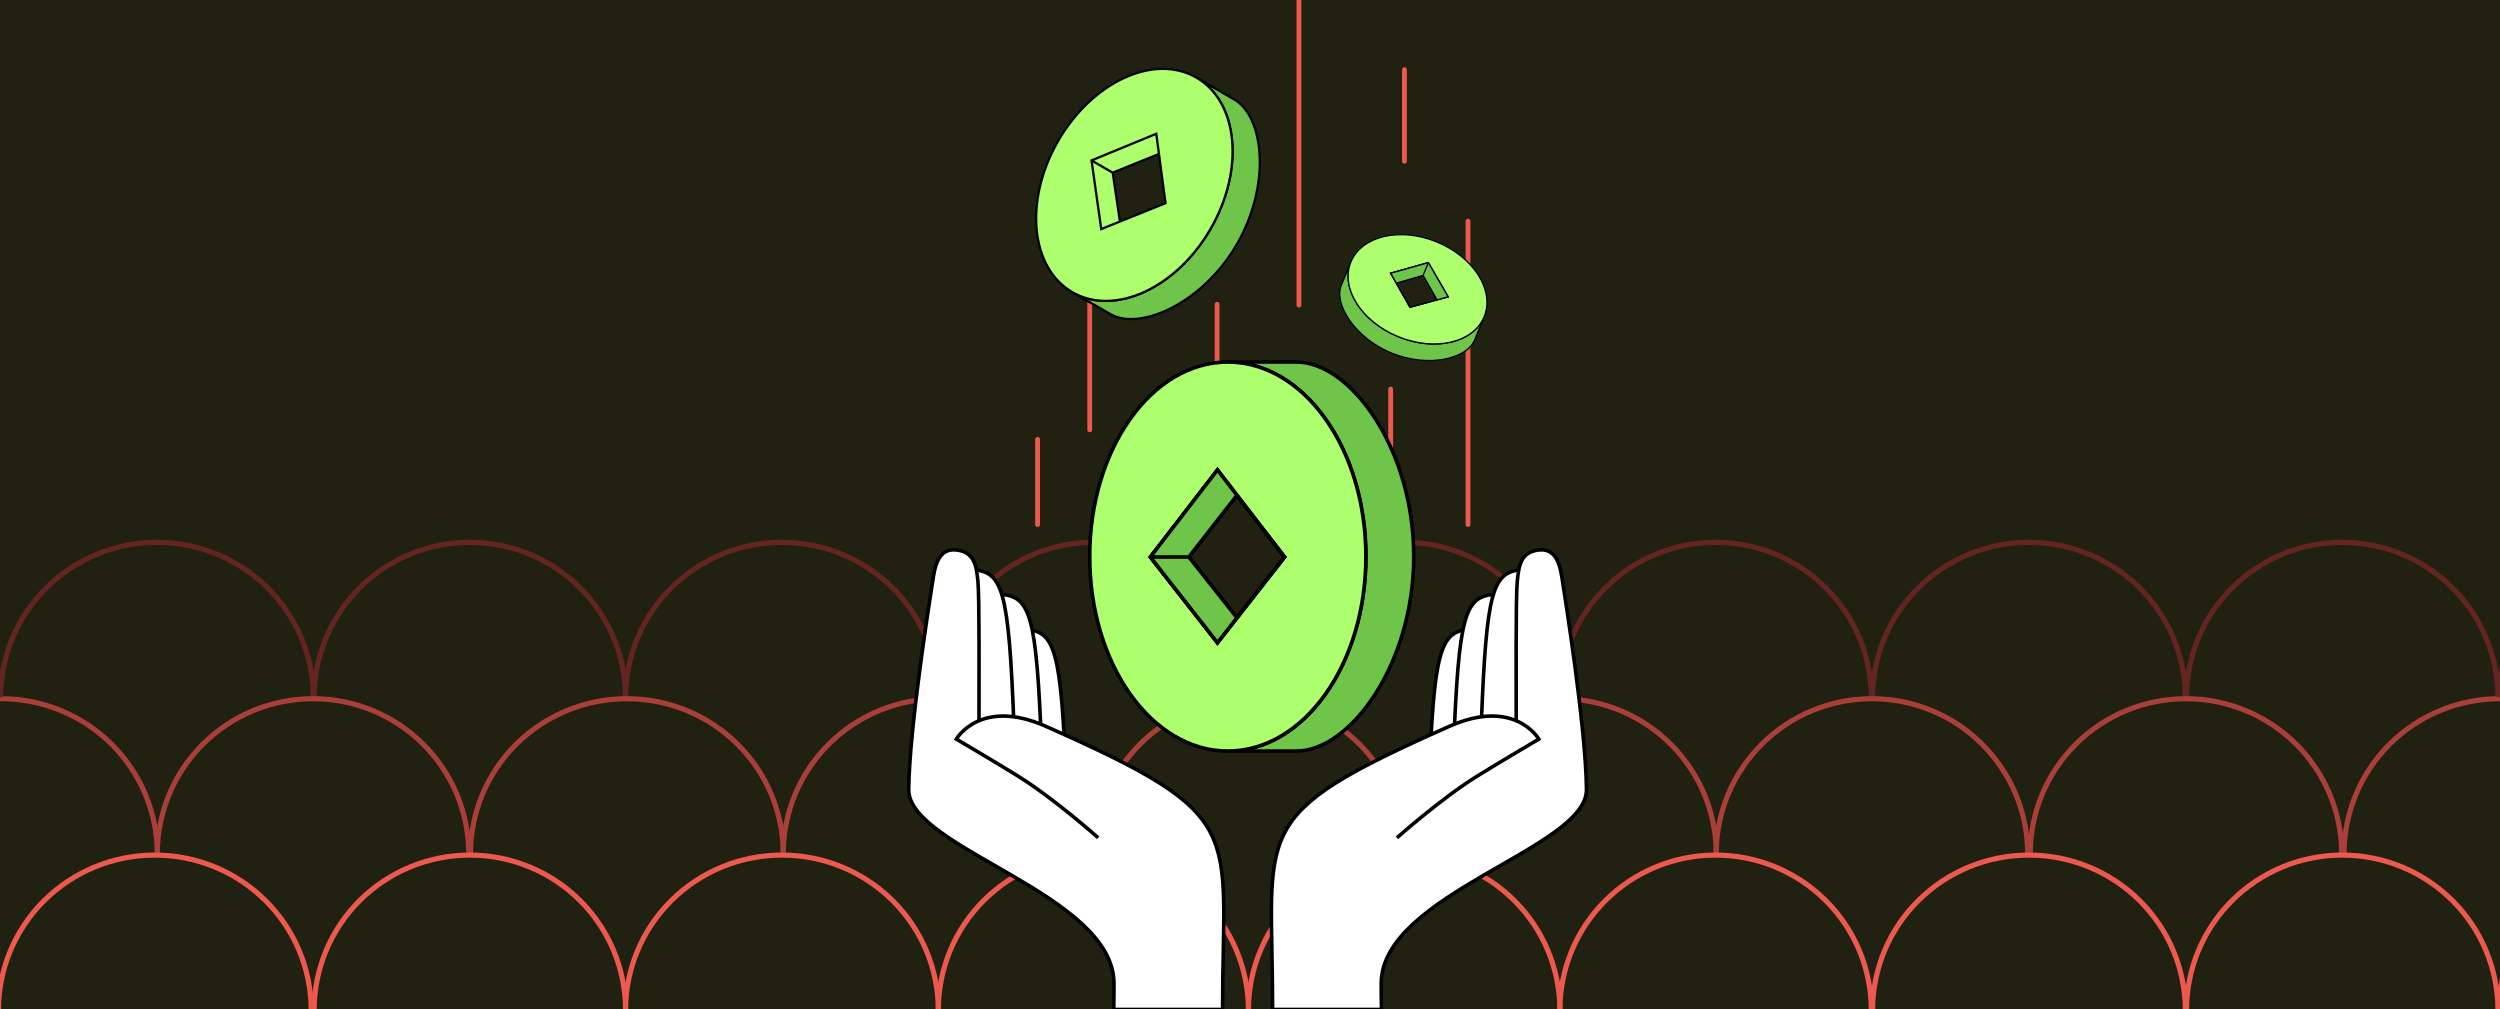 <svg xmlns="http://www.w3.org/2000/svg" width="1216" height="491" viewBox="0 0 1216 491" fill="none"><rect x="0" y="0" width="1216" height="491" fill="#808080" stroke="none"/><g clip-path="url(#clip0_2684_21178)"><rect width="1216" height="491" fill="#212112"></rect><g clip-path="url(#clip1_2684_21178)"><path d="M910.201 339.221C910.201 319.217 902.222 300.032 888.018 285.887C873.814 271.742 854.549 263.796 834.462 263.796C814.374 263.796 795.11 271.742 780.906 285.887C766.702 300.032 758.722 319.217 758.722 339.221" stroke="#642521" stroke-width="2.5"></path><path d="M1215 339.221C1215 319.217 1207.02 300.032 1192.82 285.887C1178.62 271.742 1159.35 263.796 1139.26 263.796C1119.18 263.796 1099.91 271.742 1085.71 285.887C1071.5 300.032 1063.52 319.217 1063.52 339.221" stroke="#642521" stroke-width="2.5"></path><path d="M1062.94 339.221C1062.94 319.217 1054.92 300.032 1040.66 285.887C1026.4 271.742 1007.05 263.796 986.883 263.796C966.712 263.796 947.368 271.742 933.105 285.887C918.842 300.032 910.829 319.217 910.829 339.221" stroke="#642521" stroke-width="2.5"></path><path d="M758.721 339.221C758.721 319.217 750.742 300.032 736.538 285.887C722.334 271.742 703.069 263.796 682.982 263.796C662.894 263.796 643.63 271.742 629.426 285.887C615.222 300.032 607.242 319.217 607.242 339.221" stroke="#642521" stroke-width="2.5"></path><path d="M607.242 339.221C607.242 319.217 599.296 300.032 585.151 285.887C571.006 271.742 551.821 263.796 531.817 263.796C511.813 263.796 492.628 271.742 478.483 285.887C464.338 300.032 456.392 319.217 456.392 339.221" stroke="#642521" stroke-width="2.5"></path><path d="M456.392 339.221C456.392 319.217 448.379 300.032 434.117 285.887C419.854 271.742 400.509 263.796 380.338 263.796C360.168 263.796 340.823 271.742 326.56 285.887C312.297 300.032 304.285 319.217 304.285 339.221" stroke="#642521" stroke-width="2.5"></path><path d="M152.406 339.221C152.406 319.217 144.393 300.032 130.13 285.887C115.867 271.742 96.523 263.796 76.352 263.796C56.181 263.796 36.837 271.742 22.574 285.887C8.311 300.032 0.298 319.217 0.298 339.221" stroke="#642521" stroke-width="2.5"></path><path d="M304.285 339.221C304.285 319.217 296.305 300.032 282.101 285.887C267.897 271.742 248.633 263.796 228.545 263.796C208.458 263.796 189.193 271.742 174.989 285.887C160.785 300.032 152.806 319.217 152.806 339.221" stroke="#642521" stroke-width="2.5"></path><path d="M834.775 415.275C834.775 395.271 826.796 376.087 812.592 361.942C798.388 347.797 779.123 339.85 759.036 339.85C738.949 339.85 719.684 347.797 705.48 361.942C691.276 376.087 683.296 395.271 683.296 415.275" stroke="#A93F38" stroke-width="2.5"></path><path d="M986.255 415.275C986.255 395.271 978.276 376.087 964.072 361.942C949.868 347.797 930.603 339.85 910.516 339.85C890.429 339.85 871.164 347.797 856.96 361.942C842.756 376.087 834.776 395.271 834.776 415.275" stroke="#A93F38" stroke-width="2.5"></path><path d="M1138.99 415.275C1138.99 395.271 1131.01 376.087 1116.81 361.942C1102.6 347.797 1083.34 339.85 1063.25 339.85C1043.16 339.85 1023.9 347.797 1009.7 361.942C995.491 376.087 987.512 395.271 987.512 415.275" stroke="#A93F38" stroke-width="2.5"></path><path d="M1291.64 415.275C1291.64 395.271 1283.66 376.087 1269.46 361.942C1255.26 347.797 1235.99 339.85 1215.9 339.85C1195.82 339.85 1176.55 347.797 1162.35 361.942C1148.14 376.087 1140.16 395.271 1140.16 415.275" stroke="#A93F38" stroke-width="2.5"></path><path d="M910.201 491.333C910.201 471.329 902.222 452.144 888.018 437.999C873.814 423.854 854.549 415.908 834.462 415.908C814.374 415.908 795.11 423.854 780.906 437.999C766.702 452.144 758.722 471.329 758.722 491.333" stroke="#EE594F" stroke-width="2.5"></path><path d="M1215 491.333C1215 471.329 1207.02 452.144 1192.82 437.999C1178.62 423.854 1159.35 415.908 1139.26 415.908C1119.18 415.908 1099.91 423.854 1085.71 437.999C1071.5 452.144 1063.52 471.329 1063.52 491.333" stroke="#EE594F" stroke-width="2.5"></path><path d="M1367.74 339.221C1367.74 319.217 1359.73 300.032 1345.46 285.887C1331.2 271.742 1311.86 263.796 1291.68 263.796C1271.51 263.796 1252.17 271.742 1237.91 285.887C1223.64 300.032 1215.63 319.217 1215.63 339.221" stroke="#642521" stroke-width="2.5"></path><path d="M1062.94 491.333C1062.94 471.329 1054.92 452.144 1040.66 437.999C1026.4 423.854 1007.05 415.908 986.883 415.908C966.712 415.908 947.368 423.854 933.105 437.999C918.842 452.144 910.829 471.329 910.829 491.333" stroke="#EE594F" stroke-width="2.5"></path><path d="M1367.74 491.333C1367.74 471.329 1359.73 452.144 1345.46 437.999C1331.2 423.854 1311.86 415.908 1291.68 415.908C1271.51 415.908 1252.17 423.854 1237.91 437.999C1223.64 452.144 1215.63 471.329 1215.63 491.333" stroke="#EE594F" stroke-width="2.5"></path><path d="M683.296 415.275C683.296 395.271 675.35 376.087 661.205 361.942C647.06 347.797 627.875 339.85 607.871 339.85C587.867 339.85 568.682 347.797 554.537 361.942C540.392 376.087 532.446 395.271 532.446 415.275" stroke="#A93F38" stroke-width="2.5"></path><path d="M758.721 491.333C758.721 471.329 750.742 452.144 736.538 437.999C722.334 423.854 703.069 415.908 682.982 415.908C662.894 415.908 643.63 423.854 629.426 437.999C615.222 452.144 607.242 471.329 607.242 491.333" stroke="#EE594F" stroke-width="2.5"></path><path d="M532.446 415.275C532.446 395.271 524.467 376.087 510.263 361.942C496.059 347.797 476.794 339.85 456.707 339.85C436.619 339.85 417.355 347.797 403.151 361.942C388.947 376.087 380.967 395.271 380.967 415.275" stroke="#A93F38" stroke-width="2.5"></path><path d="M227.996 415.275C227.996 395.271 220.016 376.087 205.813 361.942C191.609 347.797 172.344 339.85 152.257 339.85C132.169 339.85 112.905 347.797 98.701 361.942C84.497 376.087 76.517 395.271 76.517 415.275" stroke="#A93F38" stroke-width="2.5"></path><path d="M607.242 491.333C607.242 471.329 599.296 452.144 585.151 437.999C571.006 423.854 551.821 415.908 531.817 415.908C511.813 415.908 492.628 423.854 478.483 437.999C464.338 452.144 456.392 471.329 456.392 491.333" stroke="#EE594F" stroke-width="2.5"></path><path d="M380.967 415.275C380.967 395.271 372.955 376.087 358.692 361.942C344.429 347.797 325.084 339.85 304.914 339.85C284.743 339.85 265.398 347.797 251.136 361.942C236.873 376.087 228.86 395.271 228.86 415.275" stroke="#A93F38" stroke-width="2.5"></path><path d="M76.517 415.275C76.517 395.271 68.504 376.087 54.242 361.942C39.979 347.797 20.634 339.85 0.463 339.85C-19.707 339.85 -39.052 347.797 -53.315 361.942C-67.578 376.087 -75.59 395.271 -75.59 415.275" stroke="#A93F38" stroke-width="2.5"></path><path d="M456.392 491.333C456.392 471.329 448.379 452.144 434.117 437.999C419.854 423.854 400.509 415.908 380.338 415.908C360.168 415.908 340.823 423.854 326.56 437.999C312.297 452.144 304.285 471.329 304.285 491.333" stroke="#EE594F" stroke-width="2.5"></path><path d="M151.356 491.333C151.356 471.329 143.343 452.144 129.081 437.999C114.818 423.854 95.473 415.908 75.302 415.908C55.132 415.908 35.787 423.854 21.524 437.999C7.261 452.144 -0.751 471.329 -0.751 491.333" stroke="#EE594F" stroke-width="2.5"></path><path d="M0.297 339.221C0.297 319.217 -7.682 300.032 -21.886 285.887C-36.09 271.742 -55.355 263.796 -75.442 263.796C-95.529 263.796 -114.794 271.742 -128.998 285.887C-143.202 300.032 -151.182 319.217 -151.182 339.221" stroke="#642521" stroke-width="2.5"></path><path d="M304.285 491.333C304.285 471.329 296.305 452.144 282.101 437.999C267.897 423.854 248.633 415.908 228.545 415.908C208.458 415.908 189.193 423.854 174.989 437.999C160.785 452.144 152.806 471.329 152.806 491.333" stroke="#EE594F" stroke-width="2.5"></path><path d="M-0.752 491.333C-0.752 471.329 -8.732 452.144 -22.936 437.999C-37.14 423.854 -56.404 415.908 -76.492 415.908C-96.579 415.908 -115.844 423.854 -130.048 437.999C-144.252 452.144 -152.231 471.329 -152.231 491.333" stroke="#EE594F" stroke-width="2.5"></path></g><path d="M631.805 0L631.805 148.41" stroke="#EE594F" stroke-width="2.333" stroke-linecap="round"></path><path d="M530.047 117.793V209.055" stroke="#EE594F" stroke-width="2.333" stroke-linecap="round"></path><path d="M504.681 213.723L504.681 255.126" stroke="#EE594F" stroke-width="2.333" stroke-linecap="round"></path><path d="M592 148L592 188.82" stroke="#EE594F" stroke-width="2.333" stroke-linecap="round"></path><path d="M683.122 33.824L683.122 78.435" stroke="#EE594F" stroke-width="2.333" stroke-linecap="round"></path><path d="M676.415 189.23L676.415 241.713" stroke="#EE594F" stroke-width="2.333" stroke-linecap="round"></path><path d="M714.029 107.59L714.029 255.125" stroke="#EE594F" stroke-width="2.333" stroke-linecap="round"></path><path d="M714.821 306.097C700.504 307.206 697.504 315.848 695 381.463H720.264V306.037C720.264 306.037 717.07 305.923 714.821 306.097Z" fill="white" stroke="black" stroke-width="1.749" stroke-miterlimit="10"></path><path d="M726.821 289.097C712.504 290.206 709.504 298.848 707 364.463H732.264V289.037C732.264 289.037 729.07 288.923 726.821 289.097Z" fill="white" stroke="black" stroke-width="1.749" stroke-miterlimit="10"></path><path d="M740.318 277.097C726 278.206 723 286.848 720.497 352.463H745.761V277.037C745.761 277.037 742.566 276.923 740.318 277.097Z" fill="white" stroke="black" stroke-width="1.749" stroke-miterlimit="10"></path><path d="M737.478 350.555C737.478 335.398 737.231 290 738 282.72C738.769 275.44 739.5 268.5 748.5 267.5C757.5 266.5 759 276 760 282.72C761 289.44 771.362 353.406 771.659 383.992C771.934 412.728 671.816 434.699 671.816 478.449C671.816 486.613 671.816 479.469 671.937 491L619 491C619 402 605.666 397.376 704.947 353.292C736.799 339.148 748.5 359.5 748.5 359.5C748.5 359.5 728.695 371.156 718.5 377.5C700.711 388.57 679.5 407.5 679.5 407.5" fill="white"></path><path d="M737.478 350.555C737.478 335.398 737.231 290 738 282.72C738.769 275.44 739.5 268.5 748.5 267.5C757.5 266.5 759 276 760 282.72C761 289.44 771.362 353.406 771.659 383.992C771.934 412.728 671.816 434.699 671.816 478.449C671.816 486.613 671.816 479.469 671.937 491L619 491C619 402 605.666 397.376 704.947 353.292C736.799 339.148 748.5 359.5 748.5 359.5C748.5 359.5 728.695 371.156 718.5 377.5C700.711 388.57 679.5 407.5 679.5 407.5" stroke="black" stroke-width="1.749" stroke-miterlimit="10"></path><path d="M498.839 306.097C513.156 307.206 516.156 315.848 518.66 381.463H493.396V306.037C493.396 306.037 496.591 305.923 498.839 306.097Z" fill="white" stroke="black" stroke-width="1.749" stroke-miterlimit="10"></path><path d="M486.839 289.097C501.156 290.206 504.156 298.848 506.66 364.463H481.396V289.037C481.396 289.037 484.591 288.923 486.839 289.097Z" fill="white" stroke="black" stroke-width="1.749" stroke-miterlimit="10"></path><path d="M473.342 277.097C487.66 278.206 490.66 286.848 493.164 352.463H467.899V277.037C467.899 277.037 471.094 276.923 473.342 277.097Z" fill="white" stroke="black" stroke-width="1.749" stroke-miterlimit="10"></path><path d="M476.183 350.555C476.183 335.398 476.429 290 475.66 282.72C474.891 275.44 474.16 268.5 465.16 267.5C456.16 266.5 454.66 276 453.66 282.72C452.66 289.44 442.299 353.406 442.001 383.992C441.726 412.728 541.844 434.699 541.844 478.449C541.844 486.613 541.844 479.469 541.723 491L594.66 491C594.66 402 607.994 397.376 508.713 353.292C476.861 339.148 465.16 359.5 465.16 359.5C465.16 359.5 484.965 371.156 495.16 377.5C512.949 388.57 534.16 407.5 534.16 407.5" fill="white"></path><path d="M476.183 350.555C476.183 335.398 476.429 290 475.66 282.72C474.891 275.44 474.16 268.5 465.16 267.5C456.16 266.5 454.66 276 453.66 282.72C452.66 289.44 442.299 353.406 442.001 383.992C441.726 412.728 541.844 434.699 541.844 478.449C541.844 486.613 541.844 479.469 541.723 491L594.66 491C594.66 402 607.994 397.376 508.713 353.292C476.861 339.148 465.16 359.5 465.16 359.5C465.16 359.5 484.965 371.156 495.16 377.5C512.949 388.57 534.16 407.5 534.16 407.5" stroke="black" stroke-width="1.749" stroke-miterlimit="10"></path><path d="M687.64 270.703C687.64 322.954 656.733 365.312 630.588 365.312H597.207C634.297 365.312 664.367 322.954 664.367 270.703C664.367 218.452 634.297 176.094 597.207 176.094H630.588C657.025 176.094 687.64 218.452 687.64 270.703Z" fill="#6FC54A" stroke="black" stroke-width="1.749" stroke-miterlimit="10"></path><path fill-rule="evenodd" clip-rule="evenodd" d="M664.367 270.703C664.367 322.954 634.298 365.312 597.206 365.312C560.114 365.312 530.045 322.954 530.045 270.703C530.045 218.452 560.114 176.094 597.206 176.094C634.298 176.094 664.367 218.452 664.367 270.703ZM601.647 240.854L624.795 270.888L601.647 300.458L578.24 270.888L601.647 240.854Z" fill="#AEFF6E"></path><path d="M624.795 270.888L625.484 271.427L625.903 270.892L625.488 270.354L624.795 270.888ZM601.647 240.854L602.34 240.32L601.651 239.426L600.957 240.316L601.647 240.854ZM601.647 300.458L600.961 301.001L601.651 301.873L602.336 300.998L601.647 300.458ZM578.24 270.888L577.55 270.35L577.128 270.892L577.554 271.431L578.24 270.888ZM559.544 270.888L558.851 270.354L558.436 270.892L558.855 271.427L559.544 270.888ZM592.17 228.557L592.862 228.023L592.17 227.125L591.477 228.023L592.17 228.557ZM592.169 312.567L591.48 313.106L592.169 313.986L592.858 313.106L592.169 312.567ZM597.206 366.187C616.11 366.187 633.14 355.391 645.409 338.108C657.68 320.823 665.242 296.989 665.242 270.703H663.492C663.492 296.668 656.02 320.139 643.983 337.095C631.945 354.054 615.394 364.438 597.206 364.438V366.187ZM529.171 270.703C529.171 296.989 536.733 320.823 549.003 338.108C561.272 355.391 578.302 366.187 597.206 366.187V364.438C579.019 364.438 562.468 354.054 550.43 337.095C538.393 320.139 530.92 296.668 530.92 270.703H529.171ZM597.206 175.219C578.302 175.219 561.272 186.014 549.003 203.298C536.733 220.583 529.171 244.417 529.171 270.703H530.92C530.92 244.737 538.393 221.267 550.43 204.31C562.468 187.352 579.019 176.968 597.206 176.968V175.219ZM665.242 270.703C665.242 244.417 657.68 220.583 645.409 203.298C633.14 186.014 616.11 175.219 597.206 175.219V176.968C615.394 176.968 631.945 187.352 643.983 204.31C656.02 221.267 663.492 244.737 663.492 270.703H665.242ZM625.488 270.354L602.34 240.32L600.954 241.388L624.103 271.422L625.488 270.354ZM602.336 300.998L625.484 271.427L624.107 270.349L600.958 299.919L602.336 300.998ZM577.554 271.431L600.961 301.001L602.333 299.916L578.926 270.345L577.554 271.431ZM600.957 240.316L577.55 270.35L578.93 271.425L602.337 241.392L600.957 240.316ZM560.237 271.422L592.862 229.091L591.477 228.023L558.851 270.354L560.237 271.422ZM592.858 312.028L560.233 270.349L558.855 271.427L591.48 313.106L592.858 312.028ZM591.477 229.091L600.954 241.388L602.34 240.32L592.862 228.023L591.477 229.091ZM600.958 299.919L591.48 312.028L592.858 313.106L602.336 300.998L600.958 299.919ZM578.24 270.013L559.544 270.013L559.544 271.762L578.24 271.762V270.013Z" fill="black"></path><path d="M592.17 228.698L559.544 271.028L592.169 312.707L601.647 300.599L624.795 271.028L601.647 240.995L592.17 228.698Z" stroke="black" stroke-width="1.749"></path><path fill-rule="evenodd" clip-rule="evenodd" d="M592.17 228.589L559.544 270.919L592.169 312.598L601.647 300.49L578.24 270.919L601.647 240.885L592.17 228.589Z" fill="#6FC54A"></path><path d="M559.544 270.919L592.17 228.589L601.647 240.885M559.544 270.919L592.169 312.598L601.647 300.49M559.544 270.919L578.24 270.919M601.647 240.885L624.795 270.919L601.647 300.49M601.647 240.885L578.24 270.919M578.24 270.919L601.647 300.49" stroke="black" stroke-width="1.749"></path><path d="M601.656 118.738C585.01 147.568 554.463 161.094 540.038 152.765L521.618 142.131C542.084 153.947 572.169 140.154 588.815 111.324C605.46 82.493 602.362 49.542 581.896 37.727L600.316 48.361C614.902 56.782 618.301 89.907 601.656 118.738Z" fill="#6FC54A" stroke="black" stroke-width="1.115" stroke-miterlimit="10"></path><path fill-rule="evenodd" clip-rule="evenodd" d="M588.813 111.324C572.168 140.155 542.083 153.948 521.617 142.132C501.151 130.315 498.054 97.365 514.699 68.534C531.344 39.704 561.429 25.911 581.895 37.727C602.361 49.543 605.459 82.494 588.813 111.324ZM563.715 74.876L566.92 98.821L544.727 107.763L541.232 83.99L563.715 74.876Z" fill="#AEFF6E"></path><path d="M566.92 98.821L567.128 99.338L567.53 99.176L567.472 98.747L566.92 98.821ZM563.715 74.876L564.268 74.802L564.172 74.089L563.506 74.359L563.715 74.876ZM544.727 107.763L544.176 107.844L544.279 108.545L544.936 108.28L544.727 107.763ZM541.232 83.99L541.023 83.474L540.617 83.638L540.681 84.072L541.232 83.99ZM530.916 78.034L530.704 77.519L530.304 77.684L530.364 78.112L530.916 78.034ZM562.403 65.071L562.955 64.998L562.86 64.281L562.191 64.556L562.403 65.071ZM535.64 111.425L535.088 111.503L535.188 112.208L535.849 111.942L535.64 111.425ZM521.338 142.614C531.769 148.636 544.605 148.105 556.88 142.477C569.157 136.848 580.922 126.107 589.296 111.603L588.331 111.046C580.059 125.373 568.459 135.942 556.416 141.464C544.371 146.986 531.931 147.443 521.896 141.649L521.338 142.614ZM514.216 68.256C505.843 82.759 502.422 98.319 503.686 111.766C504.95 125.21 510.908 136.592 521.338 142.614L521.896 141.649C511.86 135.855 506.036 124.853 504.796 111.661C503.556 98.471 506.91 83.14 515.182 68.813L514.216 68.256ZM582.174 37.244C571.743 31.222 558.907 31.754 546.632 37.382C534.355 43.01 522.59 53.752 514.216 68.256L515.182 68.813C523.453 54.486 535.053 43.916 547.096 38.395C559.141 32.873 571.581 32.416 581.616 38.21L582.174 37.244ZM589.296 111.603C597.67 97.099 601.09 81.54 599.826 68.093C598.562 54.648 592.604 43.267 582.174 37.244L581.616 38.21C591.652 44.004 597.476 55.005 598.716 68.197C599.956 81.388 596.602 96.719 588.331 111.046L589.296 111.603ZM567.472 98.747L564.268 74.802L563.163 74.95L566.368 98.895L567.472 98.747ZM544.936 108.28L567.128 99.338L566.712 98.304L544.519 107.246L544.936 108.28ZM540.681 84.072L544.176 107.844L545.279 107.682L541.784 83.909L540.681 84.072ZM563.506 74.359L541.023 83.474L541.442 84.507L563.925 75.392L563.506 74.359ZM531.128 78.55L562.615 65.587L562.191 64.556L530.704 77.519L531.128 78.55ZM536.192 111.347L531.468 77.956L530.364 78.112L535.088 111.503L536.192 111.347ZM561.851 65.145L563.163 74.95L564.268 74.802L562.955 64.998L561.851 65.145ZM544.519 107.246L535.432 110.908L535.849 111.942L544.936 108.28L544.519 107.246ZM541.511 83.508L531.195 77.552L530.638 78.517L540.954 84.473L541.511 83.508Z" fill="black"></path><path d="M676.754 171.7C658.855 164.338 648.699 147.782 652.383 138.826L657.086 127.39C651.86 140.096 662.134 156.365 680.033 163.728C697.933 171.09 716.68 166.757 721.906 154.051L717.203 165.486C713.478 174.542 694.654 179.062 676.754 171.7Z" fill="#6FC54A" stroke="black" stroke-width="0.648" stroke-miterlimit="10"></path><path fill-rule="evenodd" clip-rule="evenodd" d="M680.034 163.727C662.135 156.365 651.861 140.096 657.087 127.389C662.314 114.683 681.061 110.351 698.96 117.713C716.86 125.075 727.133 141.344 721.907 154.05C716.681 166.756 697.934 171.089 680.034 163.727ZM698.988 145.843L685.843 149.43L679.179 137.695L692.207 133.958L698.988 145.843Z" fill="#AEFF6E"></path><path d="M685.843 149.43L685.561 149.59L685.685 149.809L685.928 149.743L685.843 149.43ZM698.988 145.843L699.074 146.155L699.477 146.045L699.27 145.682L698.988 145.843ZM679.179 137.695L679.09 137.384L678.694 137.497L678.898 137.855L679.179 137.695ZM692.207 133.958L692.488 133.798L692.362 133.576L692.117 133.647L692.207 133.958ZM694.762 127.745L695.043 127.582L694.917 127.365L694.675 127.433L694.762 127.745ZM704.371 144.374L704.456 144.686L704.861 144.576L704.651 144.212L704.371 144.374ZM676.451 132.89L676.363 132.578L675.965 132.69L676.169 133.05L676.451 132.89ZM656.788 127.266C654.124 133.742 655.423 141.097 659.615 147.735C663.807 154.374 670.907 160.323 679.911 164.026L680.158 163.427C671.263 159.769 664.275 153.902 660.163 147.389C656.05 140.876 654.824 133.743 657.387 127.513L656.788 127.266ZM699.083 117.413C690.079 113.709 680.849 112.942 673.198 114.71C665.549 116.477 659.451 120.79 656.788 127.266L657.387 127.513C659.95 121.282 665.839 117.076 673.344 115.341C680.849 113.607 689.942 114.354 698.837 118.012L699.083 117.413ZM722.207 154.173C724.87 147.697 723.572 140.342 719.38 133.704C715.187 127.065 708.088 121.117 699.083 117.413L698.837 118.012C707.732 121.671 714.719 127.538 718.832 134.05C722.945 140.564 724.17 147.696 721.608 153.927L722.207 154.173ZM679.911 164.026C688.916 167.73 698.146 168.498 705.796 166.73C713.446 164.962 719.543 160.649 722.207 154.173L721.608 153.927C719.045 160.157 713.156 164.364 705.65 166.098C698.146 167.833 689.053 167.086 680.158 163.427L679.911 164.026ZM685.928 149.743L699.074 146.155L698.903 145.53L685.757 149.118L685.928 149.743ZM678.898 137.855L685.561 149.59L686.124 149.27L679.461 137.535L678.898 137.855ZM692.117 133.647L679.09 137.384L679.269 138.007L692.296 134.27L692.117 133.647ZM699.27 145.682L692.488 133.798L691.925 134.119L698.707 146.003L699.27 145.682ZM694.482 127.907L704.09 144.536L704.651 144.212L695.043 127.582L694.482 127.907ZM676.538 133.202L694.85 128.056L694.675 127.433L676.363 132.578L676.538 133.202ZM704.285 144.061L698.903 145.53L699.074 146.155L704.456 144.686L704.285 144.061ZM679.461 137.535L676.733 132.73L676.169 133.05L678.898 137.855L679.461 137.535ZM692.506 134.081L695.062 127.868L694.463 127.621L691.907 133.835L692.506 134.081Z" fill="black"></path><path d="M704.328 144.358L694.719 127.729L676.408 132.874L679.136 137.68L685.8 149.415L698.945 145.827L704.328 144.358Z" stroke="black" stroke-width="0.648"></path><path fill-rule="evenodd" clip-rule="evenodd" d="M704.365 144.378L694.756 127.748L676.445 132.894L679.173 137.699L692.201 133.962L698.983 145.847L704.365 144.378Z" fill="#6FC54A"></path><path d="M694.756 127.748L704.365 144.378L698.983 145.847M694.756 127.748L676.445 132.894L679.173 137.699M694.756 127.748L692.201 133.962M698.983 145.847L685.837 149.434L679.173 137.699M698.983 145.847L692.201 133.962M692.201 133.962L679.173 137.699" stroke="black" stroke-width="0.648"></path></g><defs><clipPath id="clip0_2684_21178"><rect width="1216" height="491" fill="white"></rect></clipPath><clipPath id="clip1_2684_21178"><rect width="1263" height="230.973" fill="white" transform="translate(0 260.027)"></rect></clipPath></defs></svg>